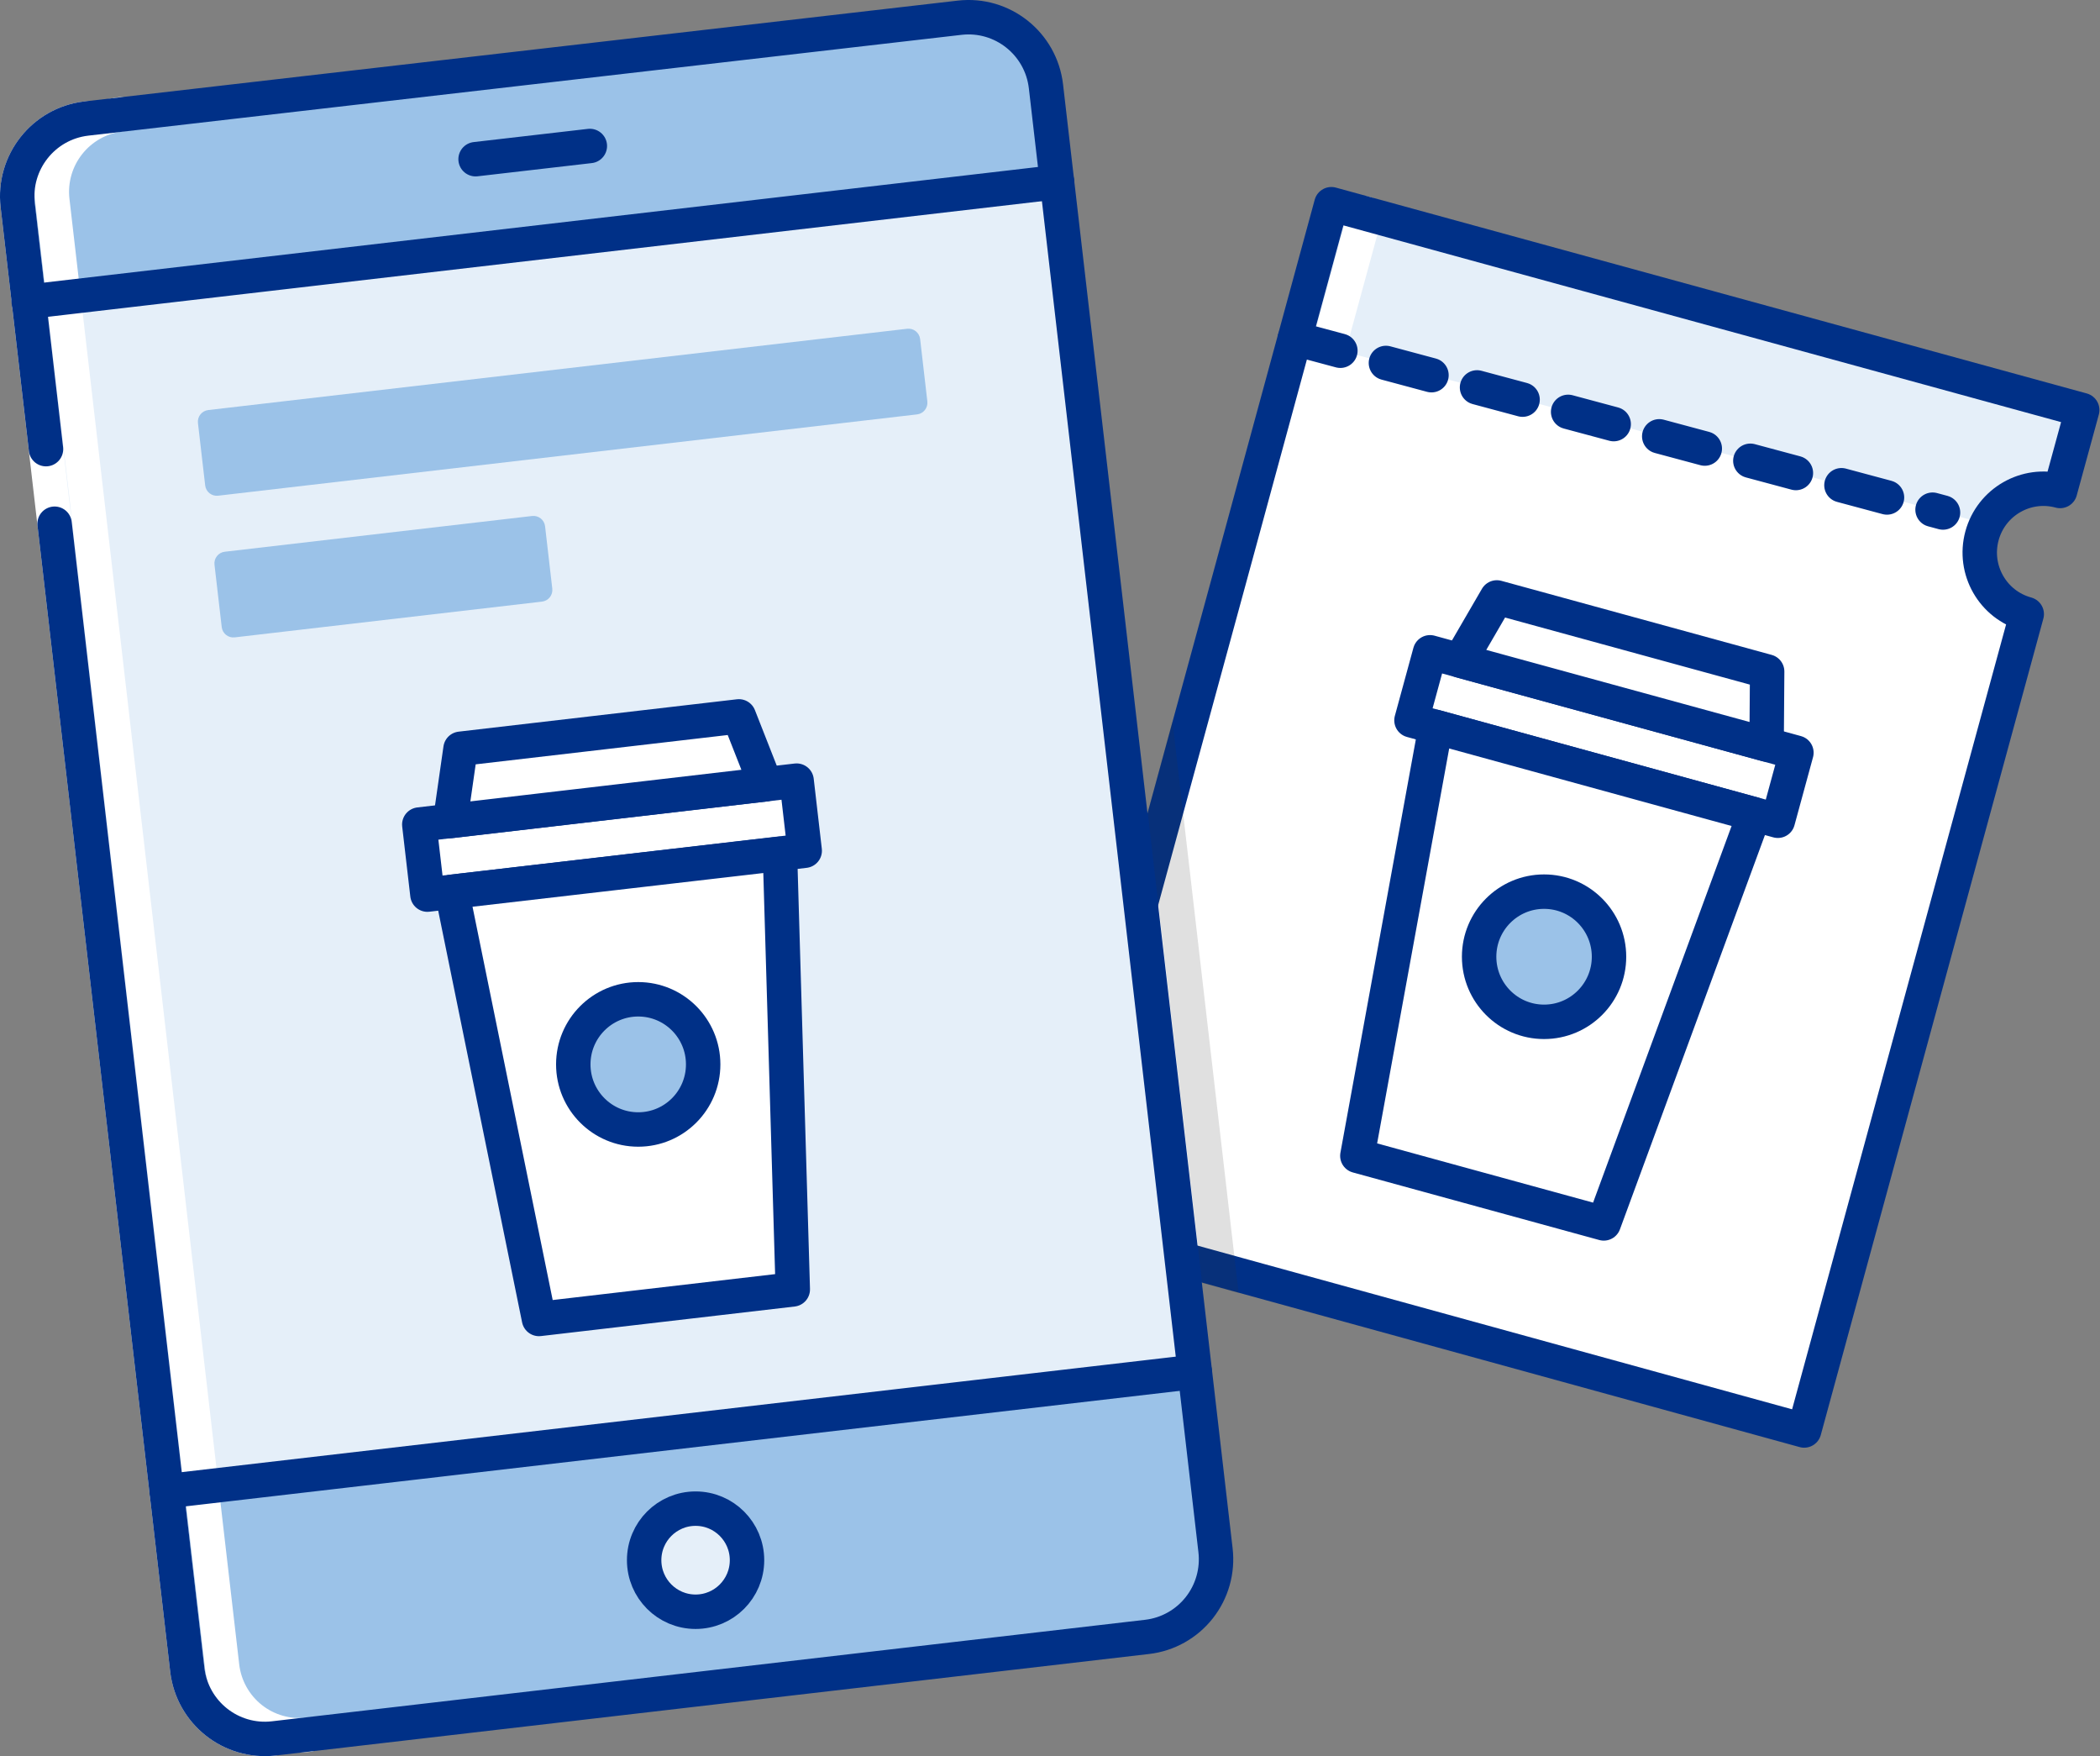 <svg width="122" height="102" viewBox="0 0 122 102" fill="none" xmlns="http://www.w3.org/2000/svg">
<rect x="0" y="0" width="122" height="102" fill="#808080" stroke="none"/>
<path d="M3.172 30.419L10.881 96.984C11.174 99.474 13.422 101.257 15.908 100.97L66.648 95.073C67.841 94.933 68.929 94.323 69.673 93.378C70.417 92.433 70.756 91.231 70.615 90.035L60.765 5.016C60.477 2.527 58.231 0.743 55.748 1.03L5.007 6.886C2.522 7.179 0.743 9.433 1.03 11.924L2.672 26.087" fill="#9BC2E8"/>
<path d="M115.359 31.205C115.877 29.319 117.772 28.163 119.682 28.569L120.967 23.868L77.344 11.861L61.223 71.129L104.815 83.085L117.745 35.67C115.905 35.038 114.864 33.09 115.359 31.205V31.205Z" fill="white"/>
<path d="M115.637 30.5C116.405 29.007 118.077 28.215 119.715 28.569L121 23.868L77.347 11.861L75.246 19.658L115.637 30.5Z" fill="#E5EFF9"/>
<path d="M83.078 37.887L104.363 43.718L103.285 47.671L82 41.839L83.078 37.887Z" fill="white" stroke="#003087" stroke-width="2" stroke-linecap="round" stroke-linejoin="round"/>
<path d="M102.632 43.243L84.828 38.369L86.959 34.7L102.663 39.002L102.632 43.243V43.243Z" fill="white" stroke="#003087" stroke-width="2" stroke-linecap="round" stroke-linejoin="round"/>
<path d="M93.172 71.058L78.856 67.133L83.403 42.22L101.911 47.299L93.172 71.058V71.058Z" fill="white" stroke="#003087" stroke-width="2" stroke-linecap="round" stroke-linejoin="round"/>
<ellipse cx="89.703" cy="55.569" rx="3.773" ry="3.781" fill="#9BC2E8" stroke="#003087" stroke-width="2" stroke-linecap="round" stroke-linejoin="round"/>
<path d="M79.316 12.403L77.195 20.18" stroke="white" stroke-width="2" stroke-linecap="round" stroke-linejoin="round"/>
<path fill-rule="evenodd" clip-rule="evenodd" d="M71.949 74.042L104.814 83.085L117.744 35.67C115.773 35.134 114.609 33.098 115.144 31.123C115.679 29.148 117.711 27.981 119.682 28.517L120.967 23.817L77.344 11.861L72.959 27.966L72.276 30.479L71.388 33.739L61.191 71.089L66.29 72.478L71.949 74.042Z" stroke="#003087" stroke-width="2" stroke-linecap="round" stroke-linejoin="round"/>
<path d="M75.223 19.661L112.88 29.767" stroke="#003087" stroke-width="2" stroke-linecap="round" stroke-dasharray="2.74"/>
<path d="M69.411 79.674L9.687 86.612L1.672 17.523L61.416 10.585L69.411 79.674V79.674Z" fill="#E5EFF9"/>
<path d="M7.019 6.641C4.536 6.929 2.755 9.179 3.042 11.668L12.903 96.78C13.041 97.974 13.647 99.065 14.588 99.811C15.529 100.556 16.728 100.896 17.92 100.755" stroke="white" stroke-width="2" stroke-linecap="round" stroke-linejoin="round"/>
<path d="M5.007 6.886C2.522 7.179 0.743 9.433 1.03 11.924L10.881 96.984C11.174 99.474 13.422 101.257 15.908 100.97" stroke="white" stroke-width="2" stroke-linecap="round" stroke-linejoin="round"/>
<path d="M1.672 17.524L61.416 10.575" stroke="#003087" stroke-width="2" stroke-linecap="round"/>
<path d="M27.629 9.246L34.267 8.479" stroke="#003087" stroke-width="2" stroke-linecap="round"/>
<path d="M9.688 86.613L69.412 79.675" stroke="#003087" stroke-width="2" stroke-linecap="round"/>
<ellipse cx="40.41" cy="90.619" rx="2.988" ry="2.994" fill="#E5EFF9" stroke="#003087" stroke-width="2" stroke-linecap="round" stroke-linejoin="round"/>
<path d="M3.172 30.419L10.881 96.984C11.174 99.474 13.422 101.257 15.908 100.97L66.648 95.073C67.841 94.933 68.929 94.323 69.673 93.378C70.417 92.433 70.756 91.231 70.615 90.035L60.765 5.016C60.477 2.527 58.231 0.743 55.748 1.03L5.007 6.886C2.522 7.179 0.743 9.433 1.03 11.924L2.672 26.087" stroke="#003087" stroke-width="2" stroke-linecap="round" stroke-linejoin="round"/>
<path d="M24.359 47.891L46.279 45.341L46.75 49.412L24.831 51.961L24.359 47.891Z" fill="white" stroke="#003087" stroke-width="2" stroke-linecap="round" stroke-linejoin="round"/>
<path d="M44.477 45.554L26.152 47.69L26.754 43.49L42.926 41.609L44.477 45.554V45.554Z" fill="white" stroke="#003087" stroke-width="2" stroke-linecap="round" stroke-linejoin="round"/>
<path d="M46.057 74.891L31.312 76.608L26.254 51.797L45.312 49.589L46.057 74.891V74.891Z" fill="white" stroke="#003087" stroke-width="2" stroke-linecap="round" stroke-linejoin="round"/>
<ellipse cx="37.078" cy="61.822" rx="3.773" ry="3.781" fill="#9BC2E8" stroke="#003087" stroke-width="2" stroke-linecap="round" stroke-linejoin="round"/>
<path d="M11.5 24.572C11.457 24.198 11.724 23.861 12.097 23.817L52.701 19.095C53.074 19.052 53.411 19.319 53.455 19.692L53.874 23.315C53.917 23.688 53.65 24.026 53.277 24.069L12.673 28.791C12.3 28.835 11.963 28.567 11.92 28.194L11.5 24.572Z" fill="#9BC2E8"/>
<path d="M12.461 32.8C12.418 32.427 12.685 32.089 13.058 32.046L30.912 29.97C31.285 29.926 31.623 30.193 31.666 30.566L32.085 34.189C32.129 34.562 31.861 34.9 31.488 34.943L13.634 37.02C13.261 37.063 12.924 36.796 12.881 36.423L12.461 32.8Z" fill="#9BC2E8"/>
<path opacity="0.15" d="M68.114 41.886L66.676 47.179L69.837 74.524L71.683 75.025V75.025L71.958 75.107L68.114 41.886V41.886Z" fill="#333333"/>
</svg>
